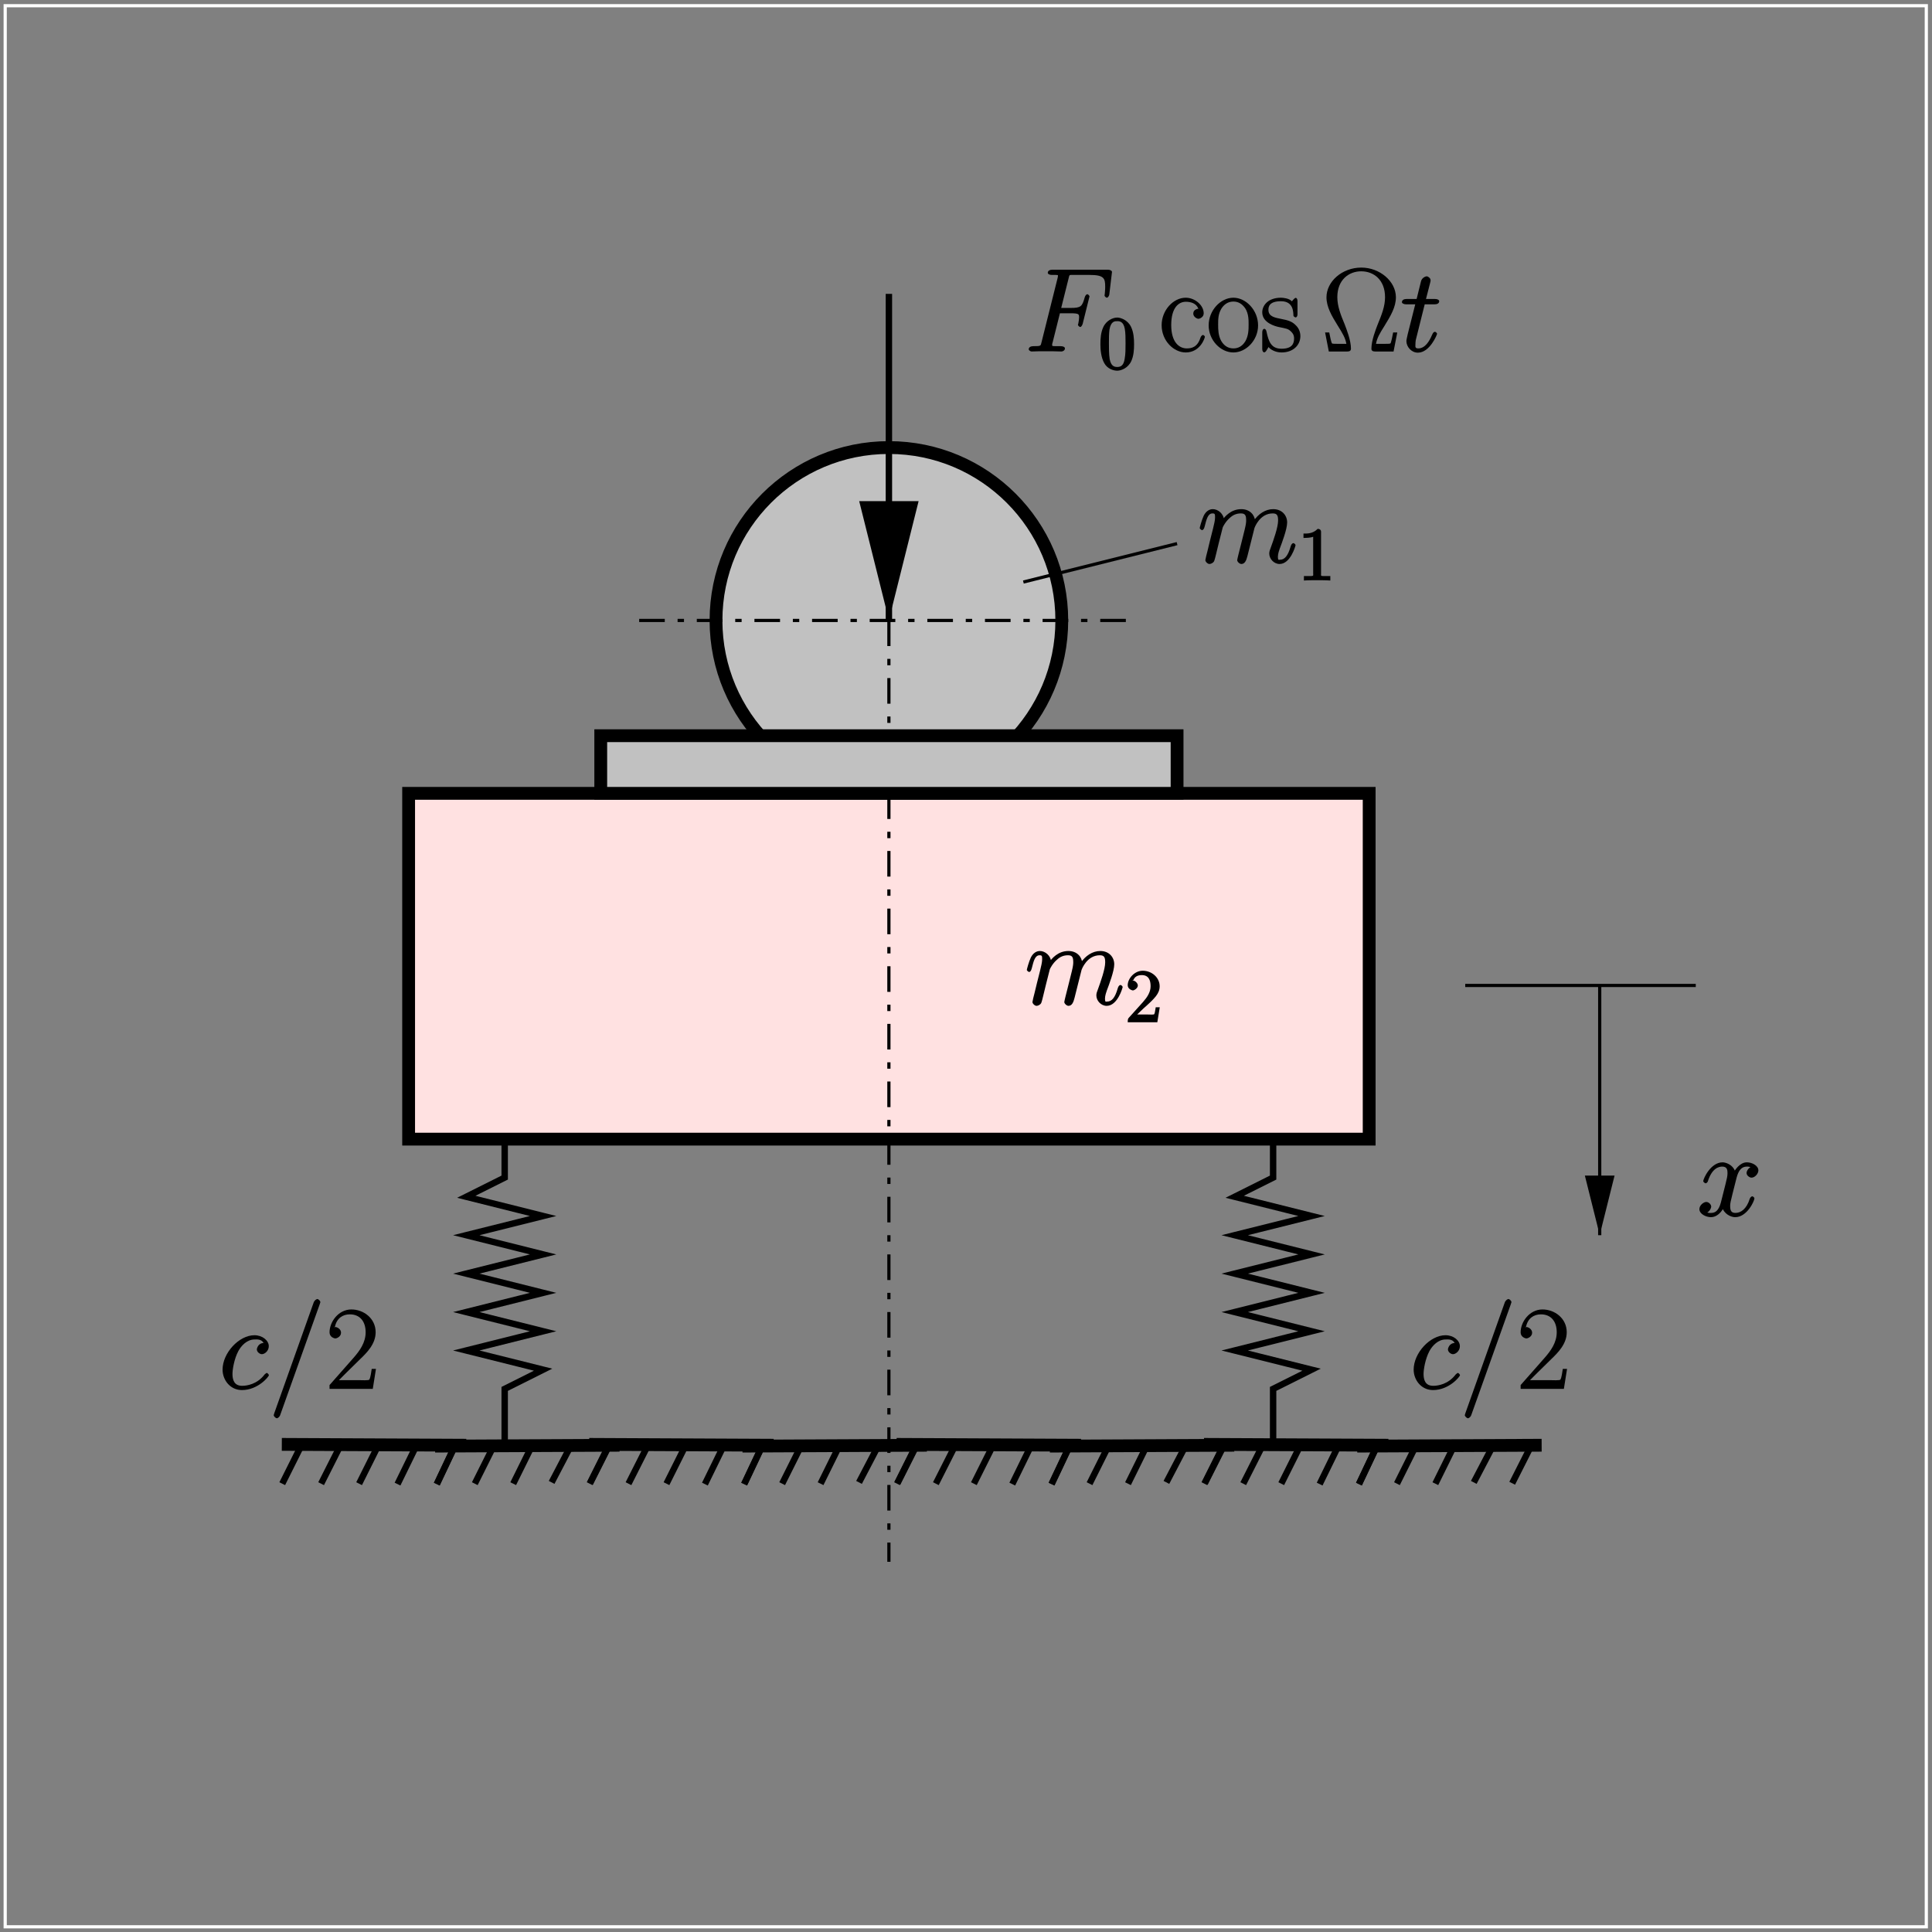 <?xml version="1.0" encoding="UTF-8"?>
<svg xmlns="http://www.w3.org/2000/svg" xmlns:xlink="http://www.w3.org/1999/xlink" width="283.46pt" height="283.47pt" viewBox="0 0 283.46 283.47" version="1.1">
<rect x="0" y="0" width="283.46" height="283.47" fill="#808080" stroke="none"/>
<defs>
<g>
<symbol overflow="visible" id="glyph0-0">
<path style="stroke:none;" d=""/>
</symbol>
<symbol overflow="visible" id="glyph0-1">
<path style="stroke:none;" d="M 6.734 -6.75 C 6.406 -6.75 6.141 -6.703 5.906 -6.484 C 5.797 -6.406 5.562 -6.062 5.562 -5.781 C 5.562 -5.438 5.969 -5.094 6.297 -5.094 C 6.719 -5.094 7.312 -5.578 7.312 -6.266 C 7.312 -7.094 6.391 -7.875 5.203 -7.875 C 2.938 -7.875 0.531 -5.266 0.531 -2.828 C 0.531 -1.328 1.625 0.172 3.375 0.172 C 5.719 0.172 7.328 -1.797 7.328 -2.016 C 7.328 -2.125 7.094 -2.344 7.031 -2.344 C 6.969 -2.344 6.859 -2.266 6.703 -2.125 C 5.594 -0.656 4.062 -0.453 3.406 -0.453 C 2.219 -0.453 1.984 -1.344 1.984 -2.203 C 1.984 -2.812 2.219 -4.375 2.844 -5.547 C 3.281 -6.359 4.125 -7.25 5.219 -7.25 C 5.438 -7.25 6.234 -7.359 6.531 -6.75 Z M 6.734 -6.75 "/>
</symbol>
<symbol overflow="visible" id="glyph0-2">
<path style="stroke:none;" d="M 7.531 -12.422 C 7.531 -12.438 7.625 -12.688 7.625 -12.719 C 7.625 -12.938 7.312 -13.188 7.188 -13.188 C 7.094 -13.188 6.781 -13.047 6.641 -12.672 L 0.875 3.531 C 0.875 3.547 0.781 3.812 0.781 3.844 C 0.781 4.047 1.109 4.312 1.234 4.312 C 1.344 4.312 1.641 4.156 1.75 3.781 Z M 7.531 -12.422 "/>
</symbol>
<symbol overflow="visible" id="glyph0-3">
<path style="stroke:none;" d="M 3.688 -5.188 C 3.719 -5.281 4.094 -6.047 4.734 -6.594 C 5.188 -7.016 5.688 -7.25 6.359 -7.25 C 7.047 -7.25 7.125 -6.875 7.125 -6.188 C 7.125 -6.078 7.125 -5.734 6.922 -4.922 L 6.484 -3.156 C 6.359 -2.641 6.031 -1.359 5.984 -1.172 C 5.922 -0.906 5.812 -0.469 5.812 -0.391 C 5.812 -0.156 6.172 0.172 6.422 0.172 C 6.938 0.172 7.156 -0.359 7.312 -0.984 L 8.344 -5.094 C 8.391 -5.234 9.141 -7.25 11.031 -7.25 C 11.719 -7.25 11.812 -6.875 11.812 -6.188 C 11.812 -5.219 11.141 -3.344 10.766 -2.312 C 10.609 -1.891 10.516 -1.672 10.516 -1.359 C 10.516 -0.578 11.203 0.172 12.031 0.172 C 13.641 0.172 14.375 -2.5 14.375 -2.594 C 14.375 -2.688 14.172 -2.891 14.062 -2.891 C 13.906 -2.891 13.734 -2.703 13.656 -2.406 C 13.266 -1.031 12.781 -0.453 12.094 -0.453 C 11.922 -0.453 11.781 -0.328 11.781 -0.875 C 11.781 -1.328 11.984 -1.875 12.047 -2.062 C 12.359 -2.891 13.141 -4.922 13.141 -5.922 C 13.141 -6.953 12.391 -7.875 11.094 -7.875 C 9.938 -7.875 8.906 -7.156 8.219 -6.141 L 8.453 -6.062 C 8.406 -6.984 7.703 -7.875 6.406 -7.875 C 4.875 -7.875 3.953 -6.734 3.656 -6.297 L 3.891 -6.219 C 3.844 -7.203 3 -7.875 2.234 -7.875 C 1.734 -7.875 1.234 -7.578 0.906 -6.922 C 0.609 -6.297 0.312 -5.172 0.312 -5.094 C 0.312 -5.031 0.531 -4.797 0.656 -4.797 C 0.797 -4.797 0.953 -4.953 1.047 -5.359 C 1.312 -6.375 1.5 -7.25 2.188 -7.25 C 2.578 -7.25 2.562 -7.109 2.562 -6.594 C 2.562 -6.219 2.391 -5.547 2.266 -5.016 L 1.797 -3.156 C 1.719 -2.828 1.531 -2.047 1.453 -1.734 C 1.328 -1.297 1.141 -0.484 1.141 -0.391 C 1.141 -0.156 1.484 0.172 1.734 0.172 C 1.953 0.172 2.266 0.031 2.422 -0.234 C 2.5 -0.406 2.656 -1.016 2.734 -1.359 L 3.109 -2.906 Z M 3.688 -5.188 "/>
</symbol>
<symbol overflow="visible" id="glyph0-4">
<path style="stroke:none;" d="M 5.109 -5.609 L 6.766 -5.609 C 8.078 -5.609 8.031 -5.453 8.031 -4.953 C 8.031 -4.734 7.984 -4.5 7.922 -4.125 C 7.922 -4.125 7.859 -3.953 7.859 -3.922 C 7.859 -3.812 8.078 -3.594 8.203 -3.594 C 8.328 -3.594 8.484 -3.812 8.562 -4.078 L 9.562 -8.094 C 9.562 -8.156 9.359 -8.406 9.25 -8.406 C 9.094 -8.406 8.922 -8.203 8.844 -7.906 C 8.484 -6.609 8.297 -6.391 6.797 -6.391 L 5.406 -6.391 L 6.484 -10.703 C 6.641 -11.312 6.547 -11.234 7.25 -11.234 L 9.562 -11.234 C 11.703 -11.234 11.859 -10.734 11.859 -9.5 C 11.859 -9.406 11.859 -9.016 11.812 -8.578 C 11.797 -8.5 11.766 -8.281 11.766 -8.219 C 11.766 -8.078 12 -7.891 12.109 -7.891 C 12.219 -7.891 12.438 -8.094 12.469 -8.406 L 12.828 -11.422 C 12.828 -11.469 12.859 -11.641 12.859 -11.672 C 12.859 -11.859 12.562 -12 12.266 -12 L 4.094 -12 C 3.766 -12 3.438 -11.859 3.438 -11.547 C 3.438 -11.359 3.719 -11.234 4.016 -11.234 C 5.078 -11.234 4.922 -11.25 4.922 -11.047 C 4.922 -10.969 4.906 -10.906 4.859 -10.703 L 2.531 -1.406 C 2.375 -0.812 2.5 -0.781 1.297 -0.781 C 0.969 -0.781 0.641 -0.641 0.641 -0.328 C 0.641 -0.141 0.953 0 1.047 0 C 1.375 0 1.719 -0.031 2.047 -0.031 L 4.281 -0.031 C 4.672 -0.031 5.078 0 5.453 0 C 5.609 0 5.953 -0.141 5.953 -0.453 C 5.953 -0.641 5.719 -0.781 5.344 -0.781 C 3.984 -0.781 4.078 -0.75 4.078 -1.016 C 4.078 -1.109 4.109 -1.234 4.156 -1.359 L 5.219 -5.609 Z M 5.109 -5.609 "/>
</symbol>
<symbol overflow="visible" id="glyph0-5">
<path style="stroke:none;" d="M 3.469 -6.922 L 5.047 -6.922 C 5.375 -6.922 5.688 -7.062 5.688 -7.375 C 5.688 -7.562 5.438 -7.703 5.094 -7.703 L 3.75 -7.703 L 4.359 -10.078 C 4.422 -10.312 4.422 -10.344 4.422 -10.469 C 4.422 -10.75 4.062 -11.031 3.844 -11.031 C 3.703 -11.031 3.156 -10.844 3.016 -10.297 L 2.375 -7.703 L 0.875 -7.703 C 0.531 -7.703 0.219 -7.562 0.219 -7.234 C 0.219 -7.062 0.5 -6.922 0.828 -6.922 L 2.172 -6.922 L 1.062 -2.516 C 0.938 -1.906 0.875 -1.734 0.875 -1.516 C 0.875 -0.703 1.594 0.172 2.562 0.172 C 4.312 0.172 5.375 -2.484 5.375 -2.594 C 5.375 -2.703 5.172 -2.891 5.062 -2.891 C 5.031 -2.891 4.859 -2.844 4.828 -2.766 C 4.797 -2.75 4.734 -2.656 4.609 -2.375 C 4.25 -1.516 3.609 -0.453 2.625 -0.453 C 2.094 -0.453 2.203 -0.734 2.203 -1.125 C 2.203 -1.141 2.203 -1.469 2.25 -1.672 L 3.562 -6.922 Z M 3.469 -6.922 "/>
</symbol>
<symbol overflow="visible" id="glyph0-6">
<path style="stroke:none;" d="M 8.156 -7.297 C 7.609 -7.203 7.25 -6.641 7.25 -6.312 C 7.25 -5.906 7.734 -5.625 7.969 -5.625 C 8.484 -5.625 8.984 -6.219 8.984 -6.688 C 8.984 -7.406 8.031 -7.875 7.297 -7.875 C 6.25 -7.875 5.516 -6.703 5.359 -6.375 L 5.641 -6.375 C 5.25 -7.656 4.047 -7.875 3.734 -7.875 C 1.984 -7.875 0.891 -5.469 0.891 -5.094 C 0.891 -5.031 1.125 -4.797 1.234 -4.797 C 1.375 -4.797 1.5 -4.938 1.562 -5.062 C 2.172 -7.031 3.188 -7.25 3.688 -7.25 C 4.453 -7.25 4.453 -6.656 4.453 -6.25 C 4.453 -5.875 4.359 -5.469 4.156 -4.656 L 3.562 -2.297 C 3.312 -1.25 2.969 -0.453 2.047 -0.453 C 1.969 -0.453 1.625 -0.391 1.25 -0.625 L 1.172 -0.391 C 1.797 -0.516 2.062 -1.172 2.062 -1.375 C 2.062 -1.719 1.672 -2.062 1.344 -2.062 C 0.938 -2.062 0.328 -1.562 0.328 -1.016 C 0.328 -0.297 1.297 0.172 2.031 0.172 C 2.859 0.172 3.531 -0.516 3.891 -1.219 L 3.656 -1.328 C 3.922 -0.312 4.938 0.172 5.578 0.172 C 7.328 0.172 8.406 -2.219 8.406 -2.594 C 8.406 -2.688 8.203 -2.891 8.094 -2.891 C 7.938 -2.891 7.766 -2.672 7.719 -2.531 C 7.25 -1.016 6.406 -0.453 5.625 -0.453 C 5.031 -0.453 4.844 -0.75 4.844 -1.469 C 4.844 -1.844 4.906 -2.125 5.188 -3.25 L 5.781 -5.594 C 6.047 -6.625 6.484 -7.25 7.281 -7.25 C 7.312 -7.25 7.703 -7.281 8.062 -7.062 Z M 8.156 -7.297 "/>
</symbol>
<symbol overflow="visible" id="glyph1-0">
<path style="stroke:none;" d=""/>
</symbol>
<symbol overflow="visible" id="glyph1-1">
<path style="stroke:none;" d="M 7.188 -2.938 L 6.734 -2.938 C 6.547 -1.578 6.438 -1.469 6.375 -1.359 C 6.281 -1.219 5.172 -1.281 4.922 -1.281 L 1.922 -1.281 C 2.344 -1.703 3.547 -2.922 5.016 -4.344 C 6.062 -5.344 7.312 -6.609 7.312 -8.312 C 7.312 -10.344 5.562 -11.656 3.75 -11.656 C 1.859 -11.656 0.547 -9.844 0.547 -8.297 C 0.547 -7.625 1.203 -7.406 1.406 -7.406 C 1.578 -7.406 2.234 -7.641 2.234 -8.25 C 2.234 -8.781 1.656 -9.078 1.406 -9.078 C 1.312 -9.078 1.078 -9 1.344 -9.125 C 1.594 -10.344 2.469 -10.938 3.516 -10.938 C 5.016 -10.938 5.844 -9.891 5.844 -8.312 C 5.844 -6.812 5 -5.609 4.016 -4.5 L 0.547 -0.562 L 0.547 0 L 6.891 0 L 7.359 -2.938 Z M 7.188 -2.938 "/>
</symbol>
<symbol overflow="visible" id="glyph1-2">
<path style="stroke:none;" d="M 6.016 -6.297 C 5.688 -6.297 5.047 -6.172 5.047 -5.562 C 5.047 -5.078 5.594 -4.797 5.812 -4.797 C 5.938 -4.797 6.578 -5 6.578 -5.594 C 6.578 -6.812 5.266 -7.891 3.938 -7.891 C 2.125 -7.891 0.406 -6.062 0.406 -3.859 C 0.406 -1.562 2.188 0.141 3.938 0.141 C 6.078 0.141 6.75 -1.984 6.75 -2.172 C 6.75 -2.234 6.594 -2.422 6.469 -2.422 C 6.359 -2.422 6.188 -2.266 6.109 -2.047 C 5.672 -0.656 4.844 -0.453 4.094 -0.453 C 3 -0.453 1.812 -1.328 1.812 -3.875 C 1.812 -6.484 2.938 -7.297 3.953 -7.297 C 4.625 -7.297 5.469 -7.109 5.781 -6.297 Z M 6.016 -6.297 "/>
</symbol>
<symbol overflow="visible" id="glyph1-3">
<path style="stroke:none;" d="M 7.562 -3.828 C 7.562 -6.031 5.812 -7.891 3.938 -7.891 C 2.062 -7.891 0.312 -6.031 0.312 -3.828 C 0.312 -1.656 2.062 0.141 3.938 0.141 C 5.812 0.141 7.562 -1.656 7.562 -3.828 Z M 3.938 -0.453 C 3.141 -0.453 2.547 -0.875 2.156 -1.547 C 1.719 -2.328 1.703 -3.203 1.703 -3.953 C 1.703 -4.688 1.703 -5.469 2.156 -6.25 C 2.5 -6.812 3.062 -7.328 3.938 -7.328 C 4.719 -7.328 5.25 -6.938 5.672 -6.344 C 6.203 -5.531 6.172 -4.5 6.172 -3.953 C 6.172 -3.281 6.172 -2.344 5.703 -1.516 C 5.219 -0.719 4.594 -0.453 3.938 -0.453 Z M 3.938 -0.453 "/>
</symbol>
<symbol overflow="visible" id="glyph1-4">
<path style="stroke:none;" d="M 5.453 -7.406 C 5.453 -7.719 5.297 -7.875 5.203 -7.875 C 5.125 -7.875 5 -7.797 4.781 -7.547 C 4.734 -7.469 4.578 -7.297 4.625 -7.375 C 4.203 -7.812 3.328 -7.891 3.031 -7.891 C 1.125 -7.891 0.281 -6.75 0.281 -5.75 C 0.281 -4.203 2.188 -3.703 2.688 -3.594 C 3.766 -3.375 4.031 -3.344 4.391 -3.031 C 4.609 -2.828 4.953 -2.547 4.953 -1.922 C 4.953 -1.203 4.703 -0.406 3.109 -0.406 C 1.625 -0.406 1.219 -1.406 0.906 -2.922 C 0.859 -3.172 0.719 -3.328 0.578 -3.328 C 0.453 -3.328 0.281 -3.172 0.281 -2.828 L 0.281 -0.344 C 0.281 -0.031 0.453 0.125 0.547 0.125 C 0.641 0.125 0.75 0.062 0.844 -0.062 C 0.953 -0.219 1.203 -0.641 1.203 -0.656 C 1.422 -0.344 2.156 0.141 3.109 0.141 C 4.828 0.141 5.875 -0.938 5.875 -2.266 C 5.875 -3.156 5.375 -3.703 5.141 -3.906 C 4.625 -4.438 3.922 -4.609 3.203 -4.75 C 2.25 -4.953 1.188 -5.062 1.188 -6.109 C 1.188 -6.562 1.297 -7.375 3.031 -7.375 C 4.875 -7.375 4.828 -5.781 4.859 -5.234 C 4.875 -5.141 5.109 -5 5.172 -5 C 5.328 -5 5.453 -5.188 5.453 -5.469 Z M 5.453 -7.406 "/>
</symbol>
<symbol overflow="visible" id="glyph1-5">
<path style="stroke:none;" d="M 10.859 -2.797 L 10.422 -2.797 C 10.25 -1.859 10.188 -1.656 10.109 -1.375 C 10.016 -1.125 10.125 -1.125 9.125 -1.125 L 7.906 -1.125 C 8.062 -1.984 8.438 -2.625 9.156 -3.766 C 10.062 -5.234 10.828 -6.531 10.828 -7.953 C 10.828 -10.281 8.484 -12.312 5.75 -12.312 C 2.938 -12.312 0.641 -10.266 0.641 -7.953 C 0.641 -6.531 1.422 -5.203 2.266 -3.844 C 3.031 -2.625 3.406 -1.984 3.562 -1.125 L 2.359 -1.125 C 1.375 -1.125 1.469 -1.125 1.375 -1.359 C 1.281 -1.641 1.234 -1.859 1.047 -2.797 L 0.438 -2.797 L 0.984 0 L 3.719 0 C 4.078 0 4.234 -0.156 4.234 -0.406 C 4.234 -1.641 3.594 -3.234 3.312 -3.984 C 2.75 -5.328 2.234 -6.625 2.234 -7.969 C 2.234 -10.531 3.938 -11.766 5.734 -11.766 C 7.609 -11.766 9.234 -10.484 9.234 -7.969 C 9.234 -6.641 8.766 -5.453 8.125 -3.891 C 7.859 -3.188 7.234 -1.625 7.234 -0.406 C 7.234 -0.141 7.406 0 7.766 0 L 10.484 0 L 11.031 -2.797 Z M 10.859 -2.797 "/>
</symbol>
<symbol overflow="visible" id="glyph2-0">
<path style="stroke:none;" d=""/>
</symbol>
<symbol overflow="visible" id="glyph2-1">
<path style="stroke:none;" d="M 3.375 -7.125 C 3.375 -7.391 3.203 -7.562 2.875 -7.562 C 2.156 -6.828 1.312 -6.875 0.797 -6.875 L 0.797 -6.234 C 1.188 -6.234 1.938 -6.266 2.219 -6.406 L 2.219 -1.016 C 2.219 -0.625 2.359 -0.641 1.391 -0.641 L 0.859 -0.641 L 0.859 0.016 C 1.422 -0.031 2.359 -0.031 2.797 -0.031 C 3.234 -0.031 4.188 -0.031 4.734 0.016 L 4.734 -0.641 L 4.219 -0.641 C 3.234 -0.641 3.375 -0.609 3.375 -1.016 Z M 3.375 -7.125 "/>
</symbol>
<symbol overflow="visible" id="glyph2-2">
<path style="stroke:none;" d="M 1.5 -0.891 L 2.656 -2 C 4.359 -3.516 5.062 -4.203 5.062 -5.297 C 5.062 -6.547 3.922 -7.562 2.578 -7.562 C 1.359 -7.562 0.375 -6.406 0.375 -5.438 C 0.375 -4.828 1.094 -4.672 1.125 -4.672 C 1.312 -4.672 1.859 -4.969 1.859 -5.406 C 1.859 -5.688 1.5 -6.125 1.109 -6.125 C 1.031 -6.125 1 -6.125 1.219 -6.203 C 1.391 -6.672 1.812 -6.922 2.438 -6.922 C 3.438 -6.922 3.734 -6.188 3.734 -5.297 C 3.734 -4.422 3.234 -3.672 2.641 -3 L 0.547 -0.672 C 0.422 -0.547 0.375 -0.422 0.375 0 L 4.719 0 L 5.078 -2.203 L 4.484 -2.203 C 4.391 -1.719 4.375 -1.359 4.266 -1.188 C 4.188 -1.094 3.594 -1.141 3.344 -1.141 L 1.391 -1.141 Z M 1.5 -0.891 "/>
</symbol>
<symbol overflow="visible" id="glyph2-3">
<path style="stroke:none;" d="M 5.188 -3.641 C 5.188 -4.516 5.125 -5.391 4.75 -6.188 C 4.25 -7.234 3.188 -7.562 2.719 -7.562 C 2.078 -7.562 1.094 -7.125 0.656 -6.125 C 0.312 -5.359 0.25 -4.516 0.25 -3.641 C 0.25 -2.828 0.344 -1.734 0.797 -0.906 C 1.266 -0.016 2.188 0.234 2.719 0.234 C 3.297 0.234 4.297 -0.141 4.781 -1.172 C 5.125 -1.938 5.188 -2.781 5.188 -3.641 Z M 2.719 -0.312 C 2.297 -0.312 1.812 -0.422 1.609 -1.469 C 1.5 -2.125 1.5 -3.125 1.5 -3.781 C 1.5 -4.469 1.5 -5.188 1.578 -5.781 C 1.781 -7.078 2.438 -7.031 2.719 -7.031 C 3.078 -7.031 3.625 -6.984 3.828 -5.906 C 3.938 -5.297 3.938 -4.453 3.938 -3.781 C 3.938 -2.953 3.938 -2.219 3.812 -1.516 C 3.656 -0.484 3.203 -0.312 2.719 -0.312 Z M 2.719 -0.312 "/>
</symbol>
</g>
<clipPath id="clip1">
  <path d="M 129 42 L 131 42 L 131 92 L 129 92 Z M 129 42 "/>
</clipPath>
<clipPath id="clip2">
  <path d="M 0 0.043 L 0 283.441 L 283.398 283.441 L 283.398 0.043 Z M 126.66 73.992 L 126.66 91.973 L 134.176 91.973 L 134.176 73.992 L 130.418 89.027 Z M 126.66 73.992 "/>
</clipPath>
<clipPath id="clip3">
  <path d="M 234 144 L 235 144 L 235 182 L 234 182 Z M 234 144 "/>
</clipPath>
<clipPath id="clip4">
  <path d="M 0 0.043 L 0 283.441 L 283.398 283.441 L 283.398 0.043 Z M 232.828 172.711 L 232.828 182.168 L 236.586 182.168 L 236.586 172.711 L 234.707 180.227 Z M 232.828 172.711 "/>
</clipPath>
<clipPath id="clip5">
  <path d="M 0 0.043 L 283 0.043 L 283 283 L 0 283 Z M 0 0.043 "/>
</clipPath>
</defs>
<g id="surface1">
<path style=" stroke:none;fill-rule:evenodd;fill:rgb(75.78%,75.78%,75.78%);fill-opacity:1;" d="M 155.785 91.031 C 155.785 105.039 144.43 116.398 130.418 116.398 C 116.406 116.398 105.051 105.039 105.051 91.031 C 105.051 77.02 116.406 65.664 130.418 65.664 C 144.43 65.664 155.785 77.02 155.785 91.031 "/>
<path style="fill:none;stroke-width:18.791;stroke-linecap:butt;stroke-linejoin:miter;stroke:rgb(0%,0%,0%);stroke-opacity:1;stroke-miterlimit:10;" d="M 1557.852 1924.388 C 1557.852 1784.309 1444.297 1670.716 1304.18 1670.716 C 1164.062 1670.716 1050.508 1784.309 1050.508 1924.388 C 1050.508 2064.505 1164.062 2178.059 1304.18 2178.059 C 1444.297 2178.059 1557.852 2064.505 1557.852 1924.388 Z M 1557.852 1924.388 " transform="matrix(0.1,0,0,-0.1,0,283.47)"/>
<path style="fill-rule:evenodd;fill:rgb(100%,88.084%,88.084%);fill-opacity:1;stroke-width:18.791;stroke-linecap:butt;stroke-linejoin:miter;stroke:rgb(0%,0%,0%);stroke-opacity:1;stroke-miterlimit:10;" d="M 599.531 1163.372 L 2008.828 1163.372 L 2008.828 1670.716 L 599.531 1670.716 Z M 599.531 1163.372 " transform="matrix(0.1,0,0,-0.1,0,283.47)"/>
<path style="fill:none;stroke-width:9.395;stroke-linecap:butt;stroke-linejoin:miter;stroke:rgb(0%,0%,0%);stroke-opacity:1;stroke-miterlimit:10;" d="M 414.727 714.895 L 668.438 715.52 L 640.859 657.239 " transform="matrix(0.1,0,0,-0.1,0,283.47)"/>
<path style="fill:none;stroke-width:9.395;stroke-linecap:butt;stroke-linejoin:miter;stroke:rgb(0%,0%,0%);stroke-opacity:1;stroke-miterlimit:10;" d="M 583.242 657.239 L 611.445 714.895 " transform="matrix(0.1,0,0,-0.1,0,283.47)"/>
<path style="fill:none;stroke-width:9.395;stroke-linecap:butt;stroke-linejoin:miter;stroke:rgb(0%,0%,0%);stroke-opacity:1;stroke-miterlimit:10;" d="M 526.875 657.864 L 555.039 714.27 " transform="matrix(0.1,0,0,-0.1,0,283.47)"/>
<path style="fill:none;stroke-width:9.395;stroke-linecap:butt;stroke-linejoin:miter;stroke:rgb(0%,0%,0%);stroke-opacity:1;stroke-miterlimit:10;" d="M 471.133 657.864 L 499.297 713.606 " transform="matrix(0.1,0,0,-0.1,0,283.47)"/>
<path style="fill:none;stroke-width:9.395;stroke-linecap:butt;stroke-linejoin:miter;stroke:rgb(0%,0%,0%);stroke-opacity:1;stroke-miterlimit:10;" d="M 414.102 657.864 L 442.305 714.27 " transform="matrix(0.1,0,0,-0.1,0,283.47)"/>
<path style="fill:none;stroke-width:18.791;stroke-linecap:butt;stroke-linejoin:miter;stroke:rgb(0%,0%,0%);stroke-opacity:1;stroke-miterlimit:10;" d="M 413.477 715.52 L 684.102 714.27 " transform="matrix(0.1,0,0,-0.1,0,283.47)"/>
<path style="fill:none;stroke-width:9.395;stroke-linecap:butt;stroke-linejoin:miter;stroke:rgb(0%,0%,0%);stroke-opacity:1;stroke-miterlimit:10;" d="M 638.984 713.606 L 893.906 714.27 L 865.742 658.489 " transform="matrix(0.1,0,0,-0.1,0,283.47)"/>
<path style="fill:none;stroke-width:9.395;stroke-linecap:butt;stroke-linejoin:miter;stroke:rgb(0%,0%,0%);stroke-opacity:1;stroke-miterlimit:10;" d="M 809.336 659.739 L 837.539 713.606 " transform="matrix(0.1,0,0,-0.1,0,283.47)"/>
<path style="fill:none;stroke-width:9.395;stroke-linecap:butt;stroke-linejoin:miter;stroke:rgb(0%,0%,0%);stroke-opacity:1;stroke-miterlimit:10;" d="M 752.969 657.864 L 780.547 713.606 " transform="matrix(0.1,0,0,-0.1,0,283.47)"/>
<path style="fill:none;stroke-width:9.395;stroke-linecap:butt;stroke-linejoin:miter;stroke:rgb(0%,0%,0%);stroke-opacity:1;stroke-miterlimit:10;" d="M 696.602 657.864 L 724.805 714.27 " transform="matrix(0.1,0,0,-0.1,0,283.47)"/>
<path style="fill:none;stroke-width:9.395;stroke-linecap:butt;stroke-linejoin:miter;stroke:rgb(0%,0%,0%);stroke-opacity:1;stroke-miterlimit:10;" d="M 640.859 657.239 L 668.438 715.52 " transform="matrix(0.1,0,0,-0.1,0,283.47)"/>
<path style="fill:none;stroke-width:18.791;stroke-linecap:butt;stroke-linejoin:miter;stroke:rgb(0%,0%,0%);stroke-opacity:1;stroke-miterlimit:10;" d="M 638.359 712.981 L 908.945 714.27 " transform="matrix(0.1,0,0,-0.1,0,283.47)"/>
<path style="fill:none;stroke-width:9.395;stroke-linecap:butt;stroke-linejoin:miter;stroke:rgb(0%,0%,0%);stroke-opacity:1;stroke-miterlimit:10;" d="M 865.742 714.895 L 1119.414 715.52 L 1091.836 657.239 " transform="matrix(0.1,0,0,-0.1,0,283.47)"/>
<path style="fill:none;stroke-width:9.395;stroke-linecap:butt;stroke-linejoin:miter;stroke:rgb(0%,0%,0%);stroke-opacity:1;stroke-miterlimit:10;" d="M 1034.219 657.239 L 1062.422 714.895 " transform="matrix(0.1,0,0,-0.1,0,283.47)"/>
<path style="fill:none;stroke-width:9.395;stroke-linecap:butt;stroke-linejoin:miter;stroke:rgb(0%,0%,0%);stroke-opacity:1;stroke-miterlimit:10;" d="M 977.852 657.864 L 1006.055 714.27 " transform="matrix(0.1,0,0,-0.1,0,283.47)"/>
<path style="fill:none;stroke-width:9.395;stroke-linecap:butt;stroke-linejoin:miter;stroke:rgb(0%,0%,0%);stroke-opacity:1;stroke-miterlimit:10;" d="M 922.109 657.864 L 950.273 713.606 " transform="matrix(0.1,0,0,-0.1,0,283.47)"/>
<path style="fill:none;stroke-width:9.395;stroke-linecap:butt;stroke-linejoin:miter;stroke:rgb(0%,0%,0%);stroke-opacity:1;stroke-miterlimit:10;" d="M 865.117 657.864 L 893.281 714.27 " transform="matrix(0.1,0,0,-0.1,0,283.47)"/>
<path style="fill:none;stroke-width:18.791;stroke-linecap:butt;stroke-linejoin:miter;stroke:rgb(0%,0%,0%);stroke-opacity:1;stroke-miterlimit:10;" d="M 864.492 715.52 L 1135.078 714.27 " transform="matrix(0.1,0,0,-0.1,0,283.47)"/>
<path style="fill:none;stroke-width:9.395;stroke-linecap:butt;stroke-linejoin:miter;stroke:rgb(0%,0%,0%);stroke-opacity:1;stroke-miterlimit:10;" d="M 1089.961 713.606 L 1344.883 714.27 L 1316.719 658.489 " transform="matrix(0.1,0,0,-0.1,0,283.47)"/>
<path style="fill:none;stroke-width:9.395;stroke-linecap:butt;stroke-linejoin:miter;stroke:rgb(0%,0%,0%);stroke-opacity:1;stroke-miterlimit:10;" d="M 1260.352 659.739 L 1288.516 713.606 " transform="matrix(0.1,0,0,-0.1,0,283.47)"/>
<path style="fill:none;stroke-width:9.395;stroke-linecap:butt;stroke-linejoin:miter;stroke:rgb(0%,0%,0%);stroke-opacity:1;stroke-miterlimit:10;" d="M 1203.945 657.864 L 1231.523 713.606 " transform="matrix(0.1,0,0,-0.1,0,283.47)"/>
<path style="fill:none;stroke-width:9.395;stroke-linecap:butt;stroke-linejoin:miter;stroke:rgb(0%,0%,0%);stroke-opacity:1;stroke-miterlimit:10;" d="M 1147.578 657.864 L 1175.781 714.27 " transform="matrix(0.1,0,0,-0.1,0,283.47)"/>
<path style="fill:none;stroke-width:9.395;stroke-linecap:butt;stroke-linejoin:miter;stroke:rgb(0%,0%,0%);stroke-opacity:1;stroke-miterlimit:10;" d="M 1091.836 657.239 L 1119.414 715.52 " transform="matrix(0.1,0,0,-0.1,0,283.47)"/>
<path style="fill:none;stroke-width:18.791;stroke-linecap:butt;stroke-linejoin:miter;stroke:rgb(0%,0%,0%);stroke-opacity:1;stroke-miterlimit:10;" d="M 1089.336 712.981 L 1359.922 714.27 " transform="matrix(0.1,0,0,-0.1,0,283.47)"/>
<path style="fill:none;stroke-width:9.395;stroke-linecap:butt;stroke-linejoin:miter;stroke:rgb(0%,0%,0%);stroke-opacity:1;stroke-miterlimit:10;" d="M 1316.719 714.895 L 1570.391 715.52 L 1542.812 657.239 " transform="matrix(0.1,0,0,-0.1,0,283.47)"/>
<path style="fill:none;stroke-width:9.395;stroke-linecap:butt;stroke-linejoin:miter;stroke:rgb(0%,0%,0%);stroke-opacity:1;stroke-miterlimit:10;" d="M 1485.195 657.239 L 1513.398 714.895 " transform="matrix(0.1,0,0,-0.1,0,283.47)"/>
<path style="fill:none;stroke-width:9.395;stroke-linecap:butt;stroke-linejoin:miter;stroke:rgb(0%,0%,0%);stroke-opacity:1;stroke-miterlimit:10;" d="M 1428.828 657.864 L 1457.031 714.27 " transform="matrix(0.1,0,0,-0.1,0,283.47)"/>
<path style="fill:none;stroke-width:9.395;stroke-linecap:butt;stroke-linejoin:miter;stroke:rgb(0%,0%,0%);stroke-opacity:1;stroke-miterlimit:10;" d="M 1373.086 657.864 L 1401.289 713.606 " transform="matrix(0.1,0,0,-0.1,0,283.47)"/>
<path style="fill:none;stroke-width:9.395;stroke-linecap:butt;stroke-linejoin:miter;stroke:rgb(0%,0%,0%);stroke-opacity:1;stroke-miterlimit:10;" d="M 1316.094 657.864 L 1344.258 714.27 " transform="matrix(0.1,0,0,-0.1,0,283.47)"/>
<path style="fill:none;stroke-width:18.791;stroke-linecap:butt;stroke-linejoin:miter;stroke:rgb(0%,0%,0%);stroke-opacity:1;stroke-miterlimit:10;" d="M 1315.469 715.52 L 1586.055 714.27 " transform="matrix(0.1,0,0,-0.1,0,283.47)"/>
<path style="fill:none;stroke-width:9.395;stroke-linecap:butt;stroke-linejoin:miter;stroke:rgb(0%,0%,0%);stroke-opacity:1;stroke-miterlimit:10;" d="M 1540.938 713.606 L 1795.898 714.27 L 1767.695 658.489 " transform="matrix(0.1,0,0,-0.1,0,283.47)"/>
<path style="fill:none;stroke-width:9.395;stroke-linecap:butt;stroke-linejoin:miter;stroke:rgb(0%,0%,0%);stroke-opacity:1;stroke-miterlimit:10;" d="M 1711.328 659.739 L 1739.492 713.606 " transform="matrix(0.1,0,0,-0.1,0,283.47)"/>
<path style="fill:none;stroke-width:9.395;stroke-linecap:butt;stroke-linejoin:miter;stroke:rgb(0%,0%,0%);stroke-opacity:1;stroke-miterlimit:10;" d="M 1654.961 657.864 L 1682.5 713.606 " transform="matrix(0.1,0,0,-0.1,0,283.47)"/>
<path style="fill:none;stroke-width:9.395;stroke-linecap:butt;stroke-linejoin:miter;stroke:rgb(0%,0%,0%);stroke-opacity:1;stroke-miterlimit:10;" d="M 1598.555 657.864 L 1626.758 714.27 " transform="matrix(0.1,0,0,-0.1,0,283.47)"/>
<path style="fill:none;stroke-width:9.395;stroke-linecap:butt;stroke-linejoin:miter;stroke:rgb(0%,0%,0%);stroke-opacity:1;stroke-miterlimit:10;" d="M 1542.812 657.239 L 1570.391 715.52 " transform="matrix(0.1,0,0,-0.1,0,283.47)"/>
<path style="fill:none;stroke-width:18.791;stroke-linecap:butt;stroke-linejoin:miter;stroke:rgb(0%,0%,0%);stroke-opacity:1;stroke-miterlimit:10;" d="M 1540.312 712.981 L 1810.898 714.27 " transform="matrix(0.1,0,0,-0.1,0,283.47)"/>
<path style="fill:none;stroke-width:9.395;stroke-linecap:butt;stroke-linejoin:miter;stroke:rgb(0%,0%,0%);stroke-opacity:1;stroke-miterlimit:10;" d="M 1767.695 714.895 L 2021.367 715.52 L 1993.828 657.239 " transform="matrix(0.1,0,0,-0.1,0,283.47)"/>
<path style="fill:none;stroke-width:9.395;stroke-linecap:butt;stroke-linejoin:miter;stroke:rgb(0%,0%,0%);stroke-opacity:1;stroke-miterlimit:10;" d="M 1936.172 657.239 L 1964.375 714.895 " transform="matrix(0.1,0,0,-0.1,0,283.47)"/>
<path style="fill:none;stroke-width:9.395;stroke-linecap:butt;stroke-linejoin:miter;stroke:rgb(0%,0%,0%);stroke-opacity:1;stroke-miterlimit:10;" d="M 1879.805 657.864 L 1908.008 714.27 " transform="matrix(0.1,0,0,-0.1,0,283.47)"/>
<path style="fill:none;stroke-width:9.395;stroke-linecap:butt;stroke-linejoin:miter;stroke:rgb(0%,0%,0%);stroke-opacity:1;stroke-miterlimit:10;" d="M 1824.062 657.864 L 1852.266 713.606 " transform="matrix(0.1,0,0,-0.1,0,283.47)"/>
<path style="fill:none;stroke-width:9.395;stroke-linecap:butt;stroke-linejoin:miter;stroke:rgb(0%,0%,0%);stroke-opacity:1;stroke-miterlimit:10;" d="M 1767.07 657.864 L 1795.234 714.27 " transform="matrix(0.1,0,0,-0.1,0,283.47)"/>
<path style="fill:none;stroke-width:18.791;stroke-linecap:butt;stroke-linejoin:miter;stroke:rgb(0%,0%,0%);stroke-opacity:1;stroke-miterlimit:10;" d="M 1766.445 715.52 L 2037.031 714.27 " transform="matrix(0.1,0,0,-0.1,0,283.47)"/>
<path style="fill:none;stroke-width:9.395;stroke-linecap:butt;stroke-linejoin:miter;stroke:rgb(0%,0%,0%);stroke-opacity:1;stroke-miterlimit:10;" d="M 1991.914 713.606 L 2246.875 714.27 L 2218.672 658.489 " transform="matrix(0.1,0,0,-0.1,0,283.47)"/>
<path style="fill:none;stroke-width:9.395;stroke-linecap:butt;stroke-linejoin:miter;stroke:rgb(0%,0%,0%);stroke-opacity:1;stroke-miterlimit:10;" d="M 2162.305 659.739 L 2190.508 713.606 " transform="matrix(0.1,0,0,-0.1,0,283.47)"/>
<path style="fill:none;stroke-width:9.395;stroke-linecap:butt;stroke-linejoin:miter;stroke:rgb(0%,0%,0%);stroke-opacity:1;stroke-miterlimit:10;" d="M 2105.938 657.864 L 2133.477 713.606 " transform="matrix(0.1,0,0,-0.1,0,283.47)"/>
<path style="fill:none;stroke-width:9.395;stroke-linecap:butt;stroke-linejoin:miter;stroke:rgb(0%,0%,0%);stroke-opacity:1;stroke-miterlimit:10;" d="M 2049.57 657.864 L 2077.734 714.27 " transform="matrix(0.1,0,0,-0.1,0,283.47)"/>
<path style="fill:none;stroke-width:9.395;stroke-linecap:butt;stroke-linejoin:miter;stroke:rgb(0%,0%,0%);stroke-opacity:1;stroke-miterlimit:10;" d="M 1993.828 657.239 L 2021.367 715.52 " transform="matrix(0.1,0,0,-0.1,0,283.47)"/>
<path style="fill:none;stroke-width:18.791;stroke-linecap:butt;stroke-linejoin:miter;stroke:rgb(0%,0%,0%);stroke-opacity:1;stroke-miterlimit:10;" d="M 1991.289 712.981 L 2261.875 714.27 " transform="matrix(0.1,0,0,-0.1,0,283.47)"/>
<g clip-path="url(#clip1)" clip-rule="nonzero">
<g clip-path="url(#clip2)" clip-rule="evenodd">
<path style="fill:none;stroke-width:9.395;stroke-linecap:butt;stroke-linejoin:miter;stroke:rgb(0%,0%,0%);stroke-opacity:1;stroke-miterlimit:10;" d="M 1304.18 2403.567 L 1304.18 1924.388 " transform="matrix(0.1,0,0,-0.1,0,283.47)"/>
</g>
</g>
<path style=" stroke:none;fill-rule:evenodd;fill:rgb(0%,0%,0%);fill-opacity:1;" d="M 126.66 73.992 L 130.418 89.027 L 134.176 73.992 L 126.66 73.992 "/>
<path style="fill:none;stroke-width:9.395;stroke-linecap:butt;stroke-linejoin:miter;stroke:rgb(0%,0%,0%);stroke-opacity:1;stroke-miterlimit:10;" d="M 1266.602 2094.778 L 1304.18 1944.427 L 1341.758 2094.778 Z M 1266.602 2094.778 " transform="matrix(0.1,0,0,-0.1,0,283.47)"/>
<path style="fill:none;stroke-width:4.698;stroke-linecap:butt;stroke-linejoin:miter;stroke:rgb(0%,0%,0%);stroke-opacity:1;stroke-dasharray:37.582,18.791,9.395,18.791;stroke-miterlimit:10;" d="M 937.773 1924.388 L 1670.625 1924.388 " transform="matrix(0.1,0,0,-0.1,0,283.47)"/>
<path style="fill:none;stroke-width:4.698;stroke-linecap:butt;stroke-linejoin:miter;stroke:rgb(0%,0%,0%);stroke-opacity:1;stroke-dasharray:37.582,18.791,9.395,18.791;stroke-miterlimit:10;" d="M 1304.18 2008.958 L 1304.18 543.255 " transform="matrix(0.1,0,0,-0.1,0,283.47)"/>
<path style="fill:none;stroke-width:4.698;stroke-linecap:butt;stroke-linejoin:miter;stroke:rgb(0%,0%,0%);stroke-opacity:1;stroke-miterlimit:10;" d="M 2149.766 1388.841 L 2488.008 1388.841 " transform="matrix(0.1,0,0,-0.1,0,283.47)"/>
<g clip-path="url(#clip3)" clip-rule="nonzero">
<g clip-path="url(#clip4)" clip-rule="evenodd">
<path style="fill:none;stroke-width:4.698;stroke-linecap:butt;stroke-linejoin:miter;stroke:rgb(0%,0%,0%);stroke-opacity:1;stroke-miterlimit:10;" d="M 2347.07 1388.841 L 2347.07 1022.434 " transform="matrix(0.1,0,0,-0.1,0,283.47)"/>
</g>
</g>
<path style=" stroke:none;fill-rule:evenodd;fill:rgb(0%,0%,0%);fill-opacity:1;" d="M 232.828 172.711 L 234.707 180.227 L 236.586 172.711 L 232.828 172.711 "/>
<path style="fill:none;stroke-width:4.698;stroke-linecap:butt;stroke-linejoin:miter;stroke:rgb(0%,0%,0%);stroke-opacity:1;stroke-miterlimit:10;" d="M 2328.281 1107.591 L 2347.07 1032.434 L 2365.859 1107.591 Z M 2328.281 1107.591 " transform="matrix(0.1,0,0,-0.1,0,283.47)"/>
<path style="fill:none;stroke-width:4.698;stroke-linecap:butt;stroke-linejoin:miter;stroke:rgb(0%,0%,0%);stroke-opacity:1;stroke-miterlimit:10;" d="M 1501.484 1980.755 L 1726.992 2037.122 " transform="matrix(0.1,0,0,-0.1,0,283.47)"/>
<path style="fill:none;stroke-width:9.395;stroke-linecap:butt;stroke-linejoin:miter;stroke:rgb(0%,0%,0%);stroke-opacity:1;stroke-miterlimit:10;" d="M 740.469 1163.372 L 740.469 1106.966 L 684.102 1078.802 L 796.836 1050.598 L 684.102 1022.434 L 796.836 994.231 L 684.102 966.067 L 796.836 937.864 L 684.102 909.661 L 796.836 881.497 L 684.102 853.294 L 796.836 825.13 L 740.469 796.927 L 740.469 712.356 " transform="matrix(0.1,0,0,-0.1,0,283.47)"/>
<path style="fill:none;stroke-width:9.395;stroke-linecap:butt;stroke-linejoin:miter;stroke:rgb(0%,0%,0%);stroke-opacity:1;stroke-miterlimit:10;" d="M 1867.891 1163.372 L 1867.891 1106.966 L 1811.523 1078.802 L 1924.297 1050.598 L 1811.523 1022.434 L 1924.297 994.231 L 1811.523 966.067 L 1924.297 937.864 L 1811.523 909.661 L 1924.297 881.497 L 1811.523 853.294 L 1924.297 825.13 L 1867.891 796.927 L 1867.891 712.356 " transform="matrix(0.1,0,0,-0.1,0,283.47)"/>
<g clip-path="url(#clip5)" clip-rule="nonzero">
<path style="fill:none;stroke-width:4.698;stroke-linecap:butt;stroke-linejoin:miter;stroke:rgb(100%,100%,100%);stroke-opacity:1;stroke-miterlimit:10;" d="M 7.617 7.708 L 2826.25 7.708 L 2826.25 2826.341 L 7.617 2826.341 Z M 7.617 7.708 " transform="matrix(0.1,0,0,-0.1,0,283.47)"/>
</g>
<path style="fill-rule:evenodd;fill:rgb(75.78%,75.78%,75.78%);fill-opacity:1;stroke-width:18.791;stroke-linecap:butt;stroke-linejoin:miter;stroke:rgb(0%,0%,0%);stroke-opacity:1;stroke-miterlimit:10;" d="M 881.406 1670.716 L 1726.992 1670.716 L 1726.992 1755.286 L 881.406 1755.286 Z M 881.406 1670.716 " transform="matrix(0.1,0,0,-0.1,0,283.47)"/>
<g style="fill:rgb(0%,0%,0%);fill-opacity:1;">
  <use xlink:href="#glyph0-1" x="32.124" y="203.777"/>
</g>
<g style="fill:rgb(0%,0%,0%);fill-opacity:1;">
  <use xlink:href="#glyph0-2" x="39.378" y="203.777"/>
</g>
<g style="fill:rgb(0%,0%,0%);fill-opacity:1;">
  <use xlink:href="#glyph1-1" x="47.802" y="203.777"/>
</g>
<g style="fill:rgb(0%,0%,0%);fill-opacity:1;">
  <use xlink:href="#glyph0-1" x="206.879" y="203.777"/>
</g>
<g style="fill:rgb(0%,0%,0%);fill-opacity:1;">
  <use xlink:href="#glyph0-2" x="214.133" y="203.777"/>
</g>
<g style="fill:rgb(0%,0%,0%);fill-opacity:1;">
  <use xlink:href="#glyph1-1" x="222.557" y="203.777"/>
</g>
<g style="fill:rgb(0%,0%,0%);fill-opacity:1;">
  <use xlink:href="#glyph0-3" x="175.707" y="82.576"/>
</g>
<g style="fill:rgb(0%,0%,0%);fill-opacity:1;">
  <use xlink:href="#glyph2-1" x="190.449" y="85.158"/>
</g>
<g style="fill:rgb(0%,0%,0%);fill-opacity:1;">
  <use xlink:href="#glyph0-3" x="150.339" y="147.404"/>
</g>
<g style="fill:rgb(0%,0%,0%);fill-opacity:1;">
  <use xlink:href="#glyph2-2" x="165.081" y="149.987"/>
</g>
<g style="fill:rgb(0%,0%,0%);fill-opacity:1;">
  <use xlink:href="#glyph0-4" x="150.292" y="51.571"/>
</g>
<g style="fill:rgb(0%,0%,0%);fill-opacity:1;">
  <use xlink:href="#glyph2-3" x="161.2" y="54.153"/>
</g>
<g style="fill:rgb(0%,0%,0%);fill-opacity:1;">
  <use xlink:href="#glyph1-2" x="170.028" y="51.571"/>
</g>
<g style="fill:rgb(0%,0%,0%);fill-opacity:1;">
  <use xlink:href="#glyph1-3" x="177.021" y="51.571"/>
</g>
<g style="fill:rgb(0%,0%,0%);fill-opacity:1;">
  <use xlink:href="#glyph1-4" x="184.914" y="51.571"/>
</g>
<g style="fill:rgb(0%,0%,0%);fill-opacity:1;">
  <use xlink:href="#glyph1-5" x="193.977" y="51.571"/>
</g>
<g style="fill:rgb(0%,0%,0%);fill-opacity:1;">
  <use xlink:href="#glyph0-5" x="205.47" y="51.571"/>
</g>
<g style="fill:rgb(0%,0%,0%);fill-opacity:1;">
  <use xlink:href="#glyph0-6" x="249.003" y="178.41"/>
</g>
</g>
</svg>
